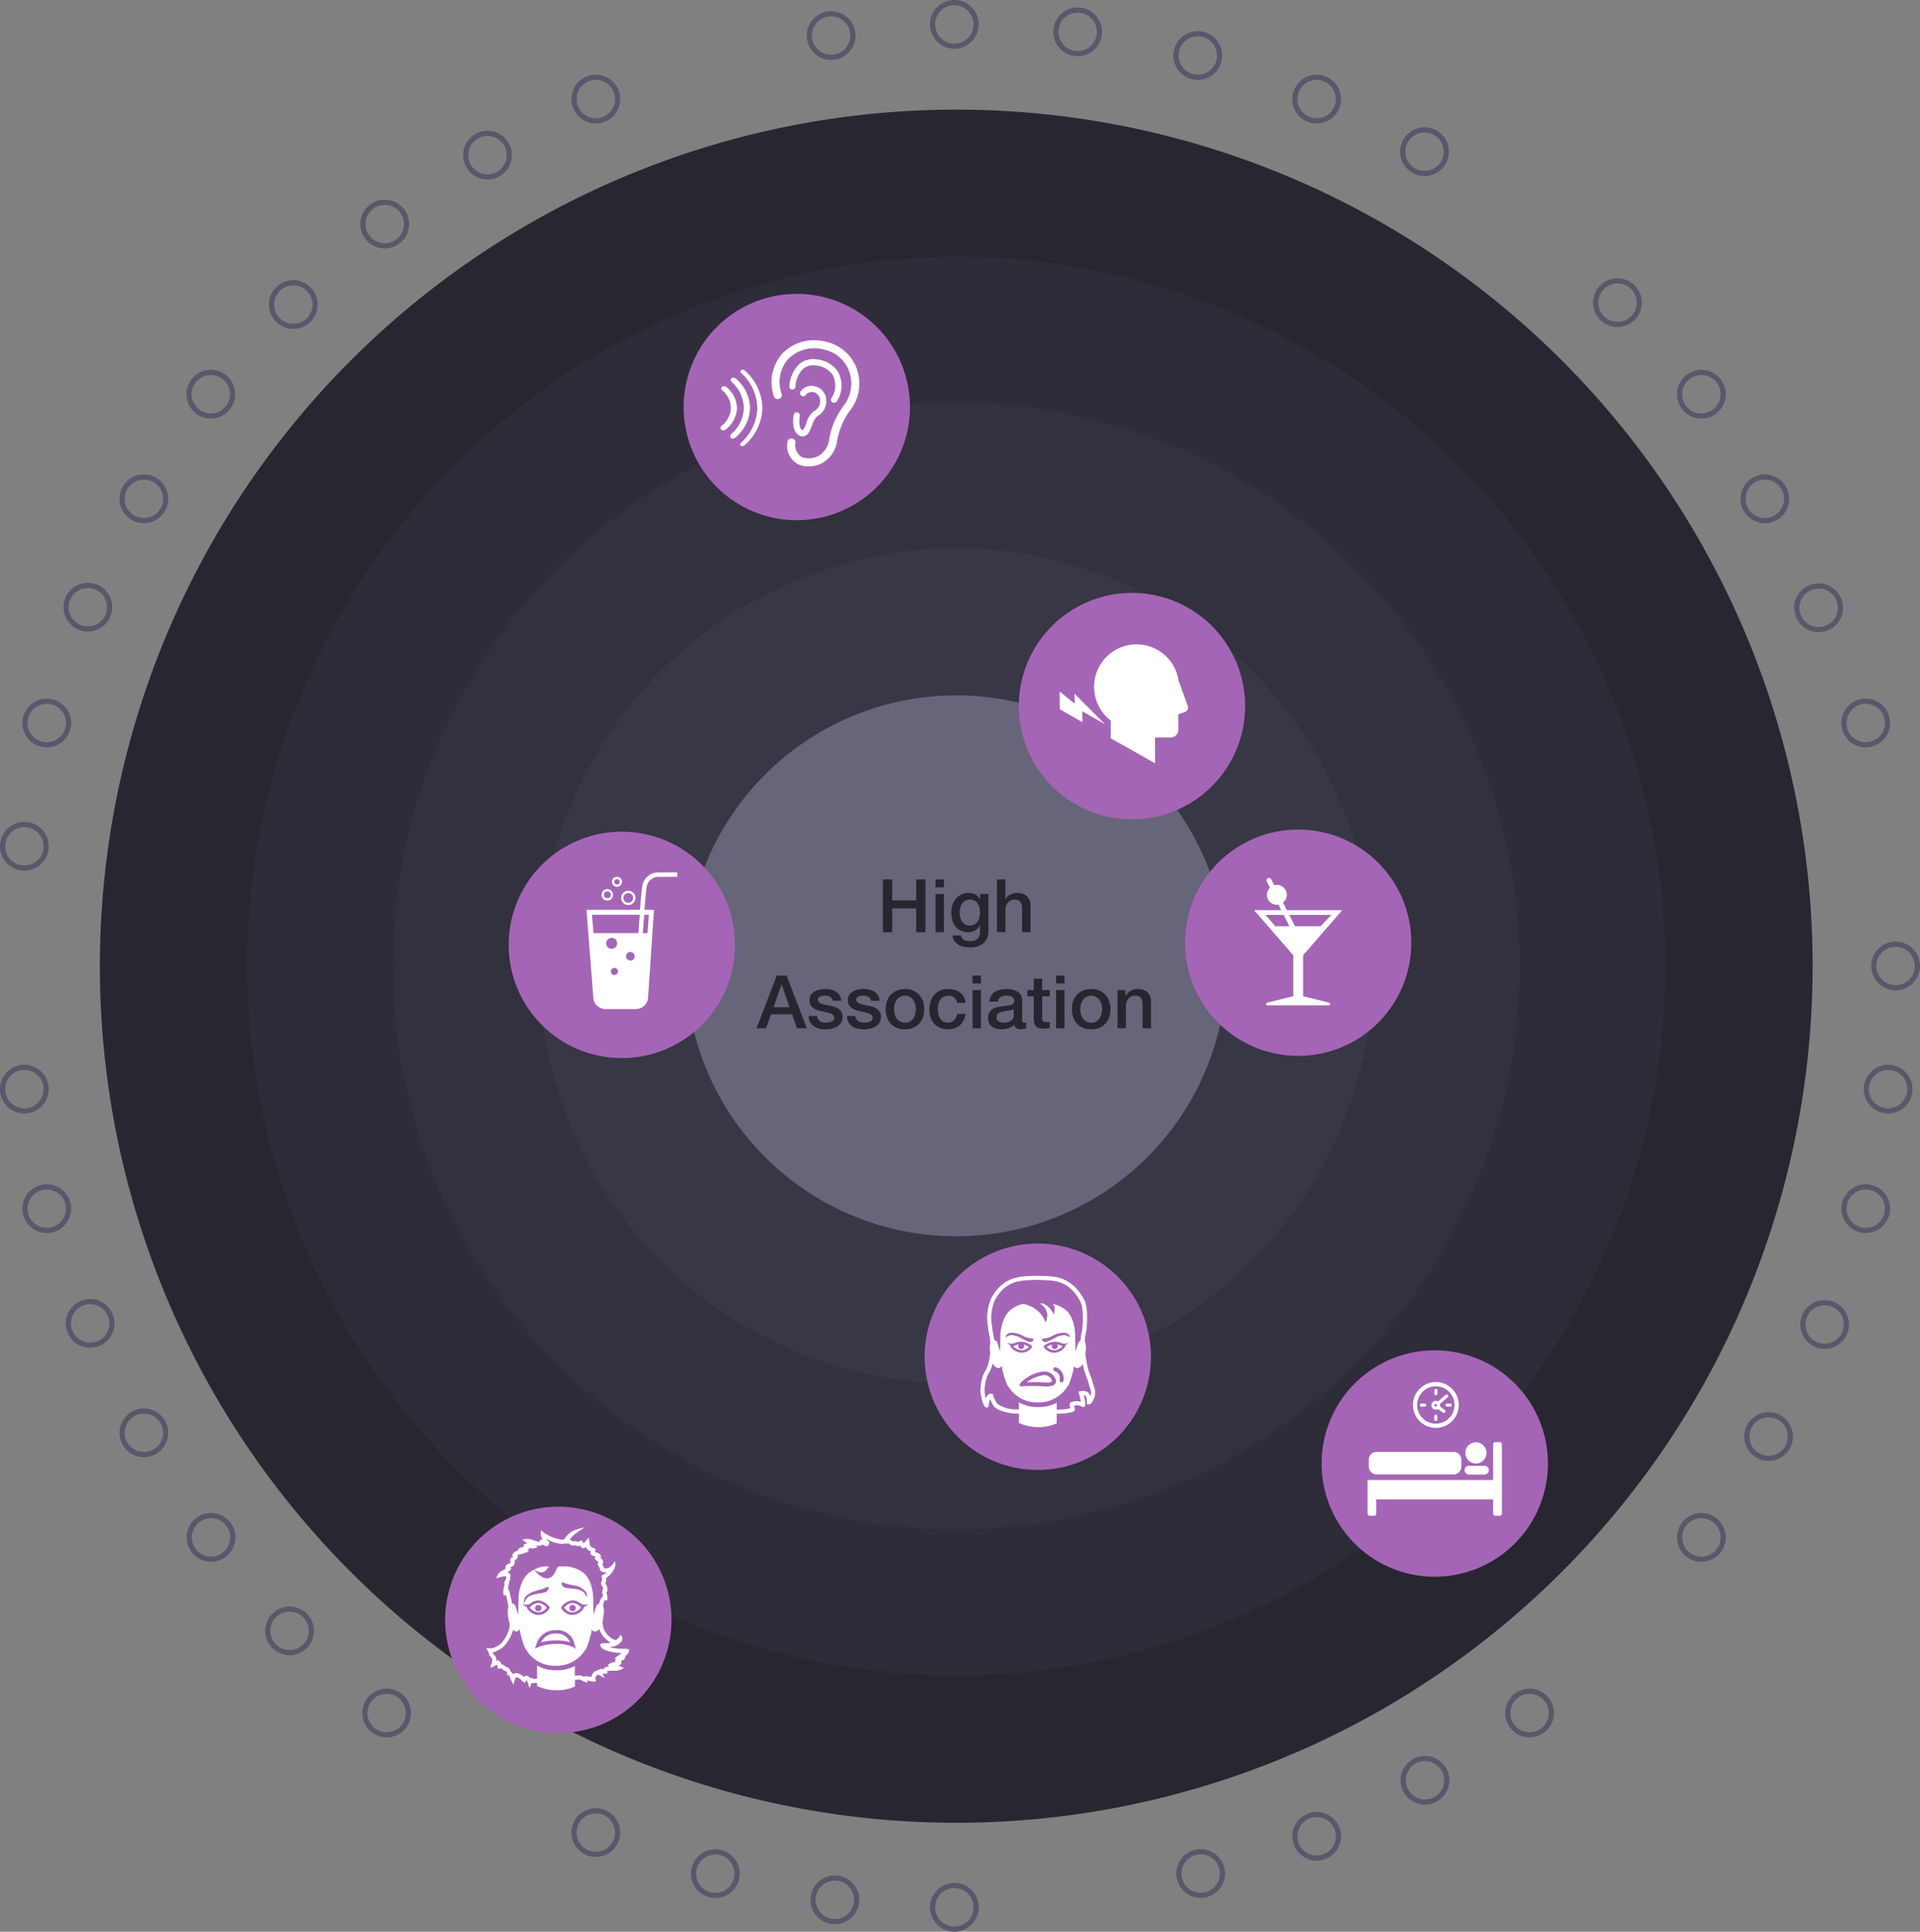 <svg xmlns="http://www.w3.org/2000/svg" width="302" height="303.758"><rect width="100%" height="100%" fill="#808080" stroke="none"/><defs><style>.cls-6{fill:#292530}.cls-7{fill:#a565b6}.cls-8{fill:#fff}.cls-9{fill:#59586b}</style></defs><g id="Individual-trigger-map-n1-headache-large" transform="translate(607.356 -36.562)"><path id="Fill_146" d="M-323.394 187.163a134.7 134.7 0 01-134.616 134.78 134.7 134.7 0 01-134.779-134.616A134.7 134.7 0 01-458.174 52.548h.082a134.662 134.662 0 01134.7 134.615" data-name="Fill 146" transform="translate(1.145 1.256)" fill="#282631"/><path id="Fill_148" d="M-348.24 185.47a111.538 111.538 0 01-111.468 111.61 111.537 111.537 0 01-111.61-111.467A111.538 111.538 0 01-459.85 74h.074A111.5 111.5 0 01-348.24 185.47" data-name="Fill 148" transform="translate(2.832 2.942)" fill="#2d2c38"/><path id="Fill_150" d="M-372.831 183.8a88.616 88.616 0 01-88.556 88.677 88.616 88.616 0 01-88.677-88.556 88.616 88.616 0 0188.556-88.677h.067a88.581 88.581 0 0188.61 88.55v.006" data-name="Fill 150" transform="translate(4.502 4.611)" fill="#32313e"/><path id="Fill_152" d="M-397.426 182.141a65.693 65.693 0 01-65.655 65.73 65.692 65.692 0 01-65.73-65.655 65.693 65.693 0 0165.655-65.73h.04a65.666 65.666 0 0165.685 65.646v.009" data-name="Fill 152" transform="translate(6.171 6.28)" fill="#373745"/><path id="Fill_154" d="M-422.273 180.453a42.533 42.533 0 01-42.511 42.554 42.532 42.532 0 01-42.554-42.507 42.533 42.533 0 0142.511-42.554h.022a42.518 42.518 0 0142.532 42.5v.011" data-name="Fill 154" transform="translate(7.859 7.966)" fill="#676579"/><path id="Fill_156" d="M-478.594 164.78h1.454v3.3h3.775v-3.3h1.458v8.3h-1.456v-3.743h-3.775v3.743h-1.456z" class="cls-6" data-name="Fill 156" transform="translate(10.117 10.074)"/><path id="Fill_158" d="M-469.6 173.081h-1.324v-6.01h1.324v6.01zm0-7.044h-1.324v-1.255h1.324v1.254z" class="cls-6" data-name="Fill 158" transform="translate(10.72 10.074)"/><path id="Fill_160" d="M-465.733 175.307a4.616 4.616 0 01-.911-.092 2.675 2.675 0 01-.837-.315 2.007 2.007 0 01-.634-.581 1.764 1.764 0 01-.3-.88h1.324a1.044 1.044 0 00.2.453.978.978 0 00.331.273 1.221 1.221 0 00.424.127 3.692 3.692 0 00.489.029 1.546 1.546 0 001.172-.395 1.611 1.611 0 00.372-1.138v-.922h-.023a2.021 2.021 0 01-.76.779 2.052 2.052 0 01-1.041.279 2.738 2.738 0 01-1.225-.25 2.32 2.32 0 01-.838-.686 2.844 2.844 0 01-.482-1.005 4.7 4.7 0 01-.151-1.22 3.579 3.579 0 01.186-1.152 2.948 2.948 0 01.539-.959 2.582 2.582 0 01.85-.657 2.632 2.632 0 011.144-.244 2.33 2.33 0 011.046.238 1.626 1.626 0 01.731.755h.023v-.831h1.327v5.695a2.571 2.571 0 01-.761 2.029 3.235 3.235 0 01-2.195.67zm.013-7.509a1.408 1.408 0 00-.749.187 1.5 1.5 0 00-.489.481 2.114 2.114 0 00-.266.676 3.5 3.5 0 00-.081.749 2.844 2.844 0 00.092.726 1.992 1.992 0 00.286.634 1.485 1.485 0 00.488.453 1.4 1.4 0 00.715.175 1.466 1.466 0 00.755-.18 1.518 1.518 0 00.5-.477 2.1 2.1 0 00.279-.675 3.46 3.46 0 00.085-.76 3.1 3.1 0 00-.092-.744 2.05 2.05 0 00-.284-.64 1.417 1.417 0 00-.5-.441 1.58 1.58 0 00-.739-.162z" class="cls-6" data-name="Fill 160" transform="translate(10.9 10.229)"/><path id="Fill_161" d="M-461.965 164.78h1.325v3.081h.024a1.93 1.93 0 01.726-.681 2.154 2.154 0 011.079-.273 2.248 2.248 0 011.556.511 1.959 1.959 0 01.571 1.534v4.126h-1.329V169.3a1.642 1.642 0 00-.3-1.028 1.1 1.1 0 00-.871-.324 1.435 1.435 0 00-.6.122 1.288 1.288 0 00-.454.338 1.6 1.6 0 00-.291.506 1.793 1.793 0 00-.108.616v3.545h-1.32z" class="cls-6" data-name="Fill 161" transform="translate(11.424 10.074)"/><path id="Fill_162" d="M-495.533 187.094h-1.5l3.184-8.3h1.547l3.195 8.3h-1.556l-.779-2.2h-3.312l-.779 2.2zm2.43-6.875l-1.255 3.568h2.533l-1.244-3.568z" class="cls-6" data-name="Fill 162" transform="translate(8.668 11.175)"/><path id="Fill_163" d="M-488.1 185a.994.994 0 00.441.813 1.721 1.721 0 00.918.233 3.512 3.512 0 00.425-.029 1.783 1.783 0 00.448-.108.855.855 0 00.343-.238.575.575 0 00.122-.413.588.588 0 00-.186-.418 1.3 1.3 0 00-.448-.261 4.461 4.461 0 00-.622-.168c-.232-.046-.469-.1-.709-.151a6.251 6.251 0 01-.715-.2 2.315 2.315 0 01-.616-.317 1.44 1.44 0 01-.436-.507 1.6 1.6 0 01-.163-.755 1.363 1.363 0 01.238-.825 1.821 1.821 0 01.6-.535 2.649 2.649 0 01.814-.284 4.8 4.8 0 01.853-.082 3.927 3.927 0 01.89.1 2.43 2.43 0 01.767.324 1.89 1.89 0 01.569.571 2.012 2.012 0 01.285.854h-1.383a.833.833 0 00-.431-.64 1.827 1.827 0 00-.789-.162 2.815 2.815 0 00-.331.023 1.523 1.523 0 00-.359.088.75.75 0 00-.285.186.444.444 0 00-.116.324.506.506 0 00.168.4 1.31 1.31 0 00.442.249 4.1 4.1 0 00.621.168c.232.046.474.1.721.151a6.7 6.7 0 01.709.2 2.278 2.278 0 01.621.315 1.444 1.444 0 01.61 1.244 1.619 1.619 0 01-.245.907 1.937 1.937 0 01-.633.6 2.881 2.881 0 01-.863.338 4.4 4.4 0 01-.942.108 4.057 4.057 0 01-1.051-.128 2.425 2.425 0 01-.837-.389 1.871 1.871 0 01-.561-.66 2.062 2.062 0 01-.216-.923z" class="cls-6" data-name="Fill 163" transform="translate(9.266 11.33)"/><path id="Fill_164" d="M-482.506 185a.994.994 0 00.441.813 1.721 1.721 0 00.918.233 3.513 3.513 0 00.425-.029 1.784 1.784 0 00.448-.108.855.855 0 00.343-.238.575.575 0 00.122-.413.588.588 0 00-.186-.418 1.3 1.3 0 00-.448-.261 4.461 4.461 0 00-.622-.168c-.232-.046-.469-.1-.709-.151a6.261 6.261 0 01-.715-.2 2.316 2.316 0 01-.616-.317 1.44 1.44 0 01-.436-.507 1.6 1.6 0 01-.163-.755 1.363 1.363 0 01.238-.825 1.821 1.821 0 01.6-.535 2.65 2.65 0 01.814-.284 4.8 4.8 0 01.853-.082 3.927 3.927 0 01.89.1 2.43 2.43 0 01.767.324 1.89 1.89 0 01.569.571 2.011 2.011 0 01.285.854h-1.383a.833.833 0 00-.431-.64 1.827 1.827 0 00-.789-.162 2.813 2.813 0 00-.331.023 1.523 1.523 0 00-.359.088.75.75 0 00-.285.186.444.444 0 00-.117.324.506.506 0 00.168.4 1.31 1.31 0 00.442.249 4.1 4.1 0 00.621.168c.232.046.474.1.72.151a6.709 6.709 0 01.709.2 2.279 2.279 0 01.621.315 1.444 1.444 0 01.61 1.244 1.619 1.619 0 01-.245.907 1.937 1.937 0 01-.633.6 2.881 2.881 0 01-.863.338 4.4 4.4 0 01-.942.108 4.056 4.056 0 01-1.051-.128 2.425 2.425 0 01-.837-.389 1.871 1.871 0 01-.561-.66 2.061 2.061 0 01-.216-.923z" class="cls-6" data-name="Fill 164" transform="translate(9.705 11.33)"/><path id="Fill_165" d="M-475.163 187.1a3.274 3.274 0 01-1.285-.238 2.736 2.736 0 01-.953-.657 2.774 2.774 0 01-.591-1 3.841 3.841 0 01-.2-1.278 3.783 3.783 0 01.2-1.267 2.762 2.762 0 01.592-1 2.751 2.751 0 01.953-.657 3.3 3.3 0 011.284-.238 3.3 3.3 0 011.28.238 2.774 2.774 0 01.957.657 2.836 2.836 0 01.593 1 3.868 3.868 0 01.2 1.267 3.878 3.878 0 01-.2 1.279 2.842 2.842 0 01-.593 1 2.742 2.742 0 01-.957.656 3.3 3.3 0 01-1.28.238zm0-5.285a1.532 1.532 0 00-.767.187 1.637 1.637 0 00-.539.481 2.1 2.1 0 00-.31.682 3.123 3.123 0 00-.1.767 3.107 3.107 0 00.1.772 2.138 2.138 0 00.31.681 1.615 1.615 0 00.539.489 1.52 1.52 0 00.767.186 1.522 1.522 0 00.767-.186 1.615 1.615 0 00.539-.489 2.159 2.159 0 00.309-.681 3.14 3.14 0 00.1-.777 3.123 3.123 0 00-.1-.767 2.118 2.118 0 00-.308-.682 1.659 1.659 0 00-.539-.481 1.541 1.541 0 00-.765-.187z" class="cls-6" data-name="Fill 165" transform="translate(10.148 11.33)"/><path id="Fill_166" d="M-467.469 182.934a1.247 1.247 0 00-.448-.842 1.466 1.466 0 00-.924-.284 2 2 0 00-.547.086 1.315 1.315 0 00-.534.324 1.825 1.825 0 00-.408.662 3.143 3.143 0 00-.162 1.116 3.2 3.2 0 00.087.744 2.034 2.034 0 00.279.663 1.482 1.482 0 00.494.47 1.4 1.4 0 00.727.171 1.334 1.334 0 00.959-.36 1.681 1.681 0 00.471-1.011h1.33a2.913 2.913 0 01-.89 1.8 2.707 2.707 0 01-1.87.619 3.059 3.059 0 01-1.249-.238 2.625 2.625 0 01-.914-.647 2.742 2.742 0 01-.564-.981 3.825 3.825 0 01-.186-1.233 4.162 4.162 0 01.186-1.271 2.9 2.9 0 01.559-1.028 2.6 2.6 0 01.924-.686 3.121 3.121 0 011.3-.251 3.682 3.682 0 01.993.134 2.677 2.677 0 01.837.406 2.184 2.184 0 01.6.67 2.348 2.348 0 01.279.964z" class="cls-6" data-name="Fill 166" transform="translate(10.65 11.33)"/><path id="Fill_167" d="M-464.2 187.089h-1.324v-6.01h1.324v6.01zm0-7.044h-1.324v-1.255h1.324v1.254z" class="cls-6" data-name="Fill 167" transform="translate(11.144 11.175)"/><path id="Fill_168" d="M-458.1 187.1a1.278 1.278 0 01-.674-.164.807.807 0 01-.348-.568 2.356 2.356 0 01-.971.557 3.8 3.8 0 01-1.11.176 2.71 2.71 0 01-.779-.108 2 2 0 01-.657-.324 1.544 1.544 0 01-.454-.546 1.674 1.674 0 01-.168-.779 1.793 1.793 0 01.2-.907 1.509 1.509 0 01.539-.545 2.369 2.369 0 01.742-.285c.263-.056.539-.1.833-.135q.34-.066.686-.1a3.067 3.067 0 00.575-.1.888.888 0 00.395-.216.6.6 0 00.146-.431.686.686 0 00-.128-.424.846.846 0 00-.3-.256 1.349 1.349 0 00-.4-.108 3.4 3.4 0 00-.417-.032 1.681 1.681 0 00-.918.233.911.911 0 00-.407.719h-1.324a1.987 1.987 0 01.278-.964 1.915 1.915 0 01.621-.616 2.55 2.55 0 01.854-.324 5.109 5.109 0 01.976-.095 4.16 4.16 0 01.871.093 2.526 2.526 0 01.773.3 1.7 1.7 0 01.551.539 1.5 1.5 0 01.21.808v3.102a.7.7 0 00.064.347.269.269 0 00.25.108h.139a.781.781 0 00.187-.023v.918c-.044.015-.108.032-.181.053s-.149.036-.226.053a2.159 2.159 0 01-.233.035c-.061-.001-.136.009-.195.009zm-1.128-3.173a1.62 1.62 0 01-.744.238c-.293.027-.59.068-.881.122a2.74 2.74 0 00-.408.1 1.225 1.225 0 00-.348.174.758.758 0 00-.237.291.979.979 0 00-.087.431.559.559 0 00.127.373.921.921 0 00.308.237 1.408 1.408 0 00.395.126 2.478 2.478 0 00.389.034 2.2 2.2 0 00.473-.058 1.568 1.568 0 00.482-.2 1.261 1.261 0 00.378-.355.9.9 0 00.151-.53z" class="cls-6" data-name="Fill 168" transform="translate(11.322 11.33)"/><path id="Fill_169" d="M-457.527 181.044h1v-1.8h1.324v1.8h1.2v.988h-1.2v3.207a3.109 3.109 0 00.018.361.6.6 0 00.082.256.374.374 0 00.191.156.909.909 0 00.348.052c.093 0 .187 0 .279-.005a1.283 1.283 0 00.278-.041v1.024l-.431.046a3.857 3.857 0 01-.431.024 2.861 2.861 0 01-.839-.1 1.1 1.1 0 01-.5-.291.98.98 0 01-.241-.477 3.6 3.6 0 01-.074-.663v-3.544h-1z" class="cls-6" data-name="Fill 169" transform="translate(11.772 11.211)"/><path id="Fill_170" d="M-452.021 187.089h-1.324v-6.01h1.324v6.01zm0-7.044h-1.324v-1.255h1.324v1.254z" class="cls-6" data-name="Fill 170" transform="translate(12.101 11.175)"/><path id="Fill_171" d="M-448.006 187.1a3.273 3.273 0 01-1.285-.238 2.737 2.737 0 01-.953-.657 2.775 2.775 0 01-.591-1 3.842 3.842 0 01-.2-1.278 3.783 3.783 0 01.2-1.267 2.762 2.762 0 01.592-1 2.75 2.75 0 01.953-.657 3.3 3.3 0 011.284-.238 3.3 3.3 0 011.28.238 2.773 2.773 0 01.957.657 2.835 2.835 0 01.593 1 3.869 3.869 0 01.2 1.267 3.878 3.878 0 01-.2 1.279 2.842 2.842 0 01-.593 1 2.751 2.751 0 01-.957.656 3.3 3.3 0 01-1.28.238zm0-5.285a1.532 1.532 0 00-.767.187 1.637 1.637 0 00-.539.481 2.1 2.1 0 00-.31.682 3.122 3.122 0 00-.1.767 3.106 3.106 0 00.1.772 2.138 2.138 0 00.31.681 1.614 1.614 0 00.539.489 1.52 1.52 0 00.767.186 1.523 1.523 0 00.767-.186 1.614 1.614 0 00.539-.489 2.159 2.159 0 00.308-.681 3.14 3.14 0 00.1-.777 3.121 3.121 0 00-.1-.767 2.117 2.117 0 00-.309-.682 1.659 1.659 0 00-.539-.481 1.541 1.541 0 00-.765-.187z" class="cls-6" data-name="Fill 171" transform="translate(12.282 11.33)"/><path id="Fill_172" d="M-444.39 180.924h1.255v.884l.023.023a2.223 2.223 0 01.791-.785 2.112 2.112 0 011.079-.285 2.249 2.249 0 011.559.511 1.959 1.959 0 01.571 1.538v4.122h-1.326v-3.777a1.641 1.641 0 00-.3-1.028 1.1 1.1 0 00-.871-.324 1.434 1.434 0 00-.6.122 1.287 1.287 0 00-.454.338 1.6 1.6 0 00-.291.506 1.793 1.793 0 00-.108.616v3.547h-1.32z" class="cls-6" data-name="Fill 172" transform="translate(12.804 11.33)"/><g id="Group_2020" data-name="Group 2020" transform="translate(-399.476 248.91)"><path id="Fill_173" d="M-379.027 251.237a17.8 17.8 0 01-17.8 17.8 17.8 17.8 0 01-17.8-17.8 17.8 17.8 0 0117.8-17.8 17.793 17.793 0 0117.8 17.787v.01" class="cls-7" data-name="Fill 173" transform="translate(414.62 -233.441)"/><g id="Group_2019" data-name="Group 2019" transform="translate(7.229 4.982)"><path id="Fill_174" d="M-397.975 240.043h.073a.23.23 0 00.2-.252v-.675a2.679 2.679 0 00-.475 0v.675a.23.23 0 00.2.252" class="cls-8" data-name="Fill 174" transform="translate(408.683 -237.978)"/><path id="Fill_175" d="M-396.654 242.794a.141.141 0 01-.082-.027l-.831-.6a.7.7 0 01-.354.1.694.694 0 01-.695-.695.694.694 0 01.695-.694.719.719 0 01.342.093l1.234-1.062a.176.176 0 01.112-.04.29.29 0 01.2.1.312.312 0 01.072.2.167.167 0 01-.059.123l-1.244 1.065a.7.7 0 01.03.211.617.617 0 01-.03.2l.822.586c.078.058.073.176-.011.3a.286.286 0 01-.201.14zm-1.266-1.422a.2.2 0 00-.2.2.2.2 0 00.191.2h.013a.2.2 0 00.2-.2.2.2 0 00-.2-.2z" class="cls-8" data-name="Fill 175" transform="translate(408.649 -237.918)"/><path id="Fill_176" d="M-397.916 242.83H-398a.233.233 0 00-.194.255v.674a2.17 2.17 0 00.473 0v-.674a.232.232 0 00-.2-.255" class="cls-8" data-name="Fill 176" transform="translate(408.682 -237.685)"/><path id="Fill_177" d="M-396.539 241.411v.078a.226.226 0 00.25.194h.678a3.871 3.871 0 000-.475h-.678a.23.23 0 00-.25.2" class="cls-8" data-name="Fill 177" transform="translate(408.812 -237.813)"/><path id="Fill_178" d="M-399.316 241.49v-.079a.235.235 0 00-.256-.2h-.673a2.932 2.932 0 000 .477h.673c.14 0 .256-.083.256-.2" class="cls-8" data-name="Fill 178" transform="translate(408.52 -237.813)"/><path id="Fill_179" d="M-397.7 245.27a3.6 3.6 0 01-3.6-3.606 3.605 3.605 0 013.606-3.6 3.606 3.606 0 013.6 3.606 3.61 3.61 0 01-3.606 3.6zm0-6.543a2.939 2.939 0 00-2.942 2.934 2.939 2.939 0 002.934 2.942 2.938 2.938 0 002.942-2.934 2.942 2.942 0 00-2.934-2.941z" class="cls-8" data-name="Fill 179" transform="translate(408.438 -238.06)"/><path id="Fill_180" d="M-392 250.176a1.667 1.667 0 001.665-1.67A1.668 1.668 0 00-392 246.84a1.668 1.668 0 00-1.665 1.666 1.665 1.665 0 001.661 1.67h.004" class="cls-8" data-name="Fill 180" transform="translate(409.038 -237.37)"/><path id="Fill_181" d="M-406.528 251.789h12.128a1.207 1.207 0 001.211-1.2v-1.138a1.211 1.211 0 00-1.211-1.207h-12.123a1.213 1.213 0 00-1.208 1.207v1.133a1.209 1.209 0 001.208 1.208" class="cls-8" data-name="Fill 181" transform="translate(407.932 -237.26)"/><path id="Fill_182" d="M-393.051 251.653h2.375a.692.692 0 00.717-.664.692.692 0 00-.664-.718h-2.428a.693.693 0 00-.717.664.693.693 0 00.664.718h.053" class="cls-8" data-name="Fill 182" transform="translate(409.03 -237.101)"/><path id="Fill_183" d="M-387.107 246.82h-.722a.334.334 0 00-.335.321v5.638h-19.754v5.37h.014a.322.322 0 00.3.249h.724a.326.326 0 00.315-.249h.019v-2.318h18.378v2.318h.015a.322.322 0 00.311.249h.723a.327.327 0 00.314-.249h.015v-11.008a.32.32 0 00-.319-.321" class="cls-8" data-name="Fill 183" transform="translate(407.918 -237.372)"/></g></g><g id="Group_2018" data-name="Group 2018" transform="translate(-461.913 232.117)"><path id="Fill_184" d="M-436.915 235.667a17.8 17.8 0 01-17.8 17.8 17.8 17.8 0 01-17.8-17.8 17.8 17.8 0 0117.8-17.8 17.8 17.8 0 0117.8 17.8" class="cls-7" data-name="Fill 184" transform="translate(472.508 -217.871)"/><path id="Fill_185" d="M-455.194 246.369a7.8 7.8 0 01-3.13-.662v-1.452c-.551-.019-.909-.029-.909-.029-.407-.052-2.459-.353-3.062-1.168a11.463 11.463 0 01-.564-1.09 3.9 3.9 0 00-.232.991l-.036.287-.312.042c-.6 0-.928-2.386-.928-2.41a7.19 7.19 0 01.292-2.271 4.526 4.526 0 01.488-1.118 3 3 0 00.375-.85 9.353 9.353 0 00.373-1.932 4.238 4.238 0 01.024-1.594 4.777 4.777 0 00-.054-.539 15.795 15.795 0 00-.179-1.01 4.768 4.768 0 01-.128-.957 7.652 7.652 0 01.486-4.475c1.85-3.4 4.417-3.476 6.48-3.542l.337-.017h.825l.488.019h.009c1.889.058 4.474.137 6.4 3.559.583 1.037.618 2.531.485 4.609a5.443 5.443 0 01-.1.647l-.016.079a5.741 5.741 0 00-.138.788c-.02.229-.034.454-.044.644l.028.031.027.03a3.542 3.542 0 01.057 1.612c-.01.112-.019.211-.024.291.05.424.127.9.234 1.449a8.792 8.792 0 00.588 1.992l.072.189v.006c.028.071.053.135.073.191.1.294.155.5.2.671l.017.063a3.688 3.688 0 00.143.481 2.678 2.678 0 01.2 1.312c-.064.644-.573 1.559-.963 1.559h-.278l-.049-.283a1.334 1.334 0 01-.016-.227v-.053c-.011-.582-.082-.848-.478-.887.378 1.458.25 1.611.166 1.712l-.093.128-.193.018a.38.38 0 01-.228-.079 1.194 1.194 0 00-.712-.188 2.561 2.561 0 00-.471.05l.011.039.031.1a.8.8 0 01.045.634l-.06.122-.159.06a6.54 6.54 0 01-1.924.293h-.119c-.142.01-.291.016-.445.024h-.1v1.506a6.7 6.7 0 01-2.81.605zm2.813-3.821v1.065c.21-.006.378-.015.514-.024h.147a5.835 5.835 0 001.509-.2.646.646 0 00-.028-.081.919.919 0 01-.046-.7l.065-.116.179-.079a3.088 3.088 0 01.853-.126 2.268 2.268 0 01.619.083c-.063-.338-.173-.8-.3-1.241l-.1-.351.359-.058a2.631 2.631 0 01.38-.033 1.059 1.059 0 011.142.871 1.485 1.485 0 00.1-.392 2.057 2.057 0 00-.173-1.026 7.965 7.965 0 01-.16-.534c-.054-.208-.1-.392-.2-.686l-.013-.033-.023-.059c-.026-.066-.056-.148-.095-.242l-.008-.018v-.01l-.006-.015v-.008a9.466 9.466 0 01-.61-2.1.075.075 0 000-.022v-.008a.607.607 0 01-.071.129 1.129 1.129 0 01-.826.561.193.193 0 01-.082-.013.956.956 0 01-.4-.305l-.014-.01-.006.072-.064.43c-.532 2.166-.783 2.5-.985 2.775l-.05.064a5.33 5.33 0 01-3.871 2.352l-.883.027a5.256 5.256 0 01-4.375-2.383l-.047-.061-.028-.039-.017-.023-.006-.011v-.008a2.047 2.047 0 01-.209-.361 13.242 13.242 0 01-.728-2.331l-.069-.5-.033.018a.838.838 0 01-.381.287.2.2 0 01-.084.013 1.162 1.162 0 01-.859-.6.361.361 0 01-.036-.078l-.012-.018v-.011l-.033-.078c-.031.125-.077.292-.13.479a3.3 3.3 0 01-.413.962l-.007.013-.021.038a3.984 3.984 0 00-.424.949 6.526 6.526 0 00-.275 2.09 5.227 5.227 0 00.2 1.028c.182-.5.437-.752.756-.752l.159.029.288.1-.066.2a9.531 9.531 0 00.6 1.221 5.043 5.043 0 002.6.908h.023l.462.015h.368v-1.131a5.636 5.636 0 002.847.757.662.662 0 00.093 0 .345.345 0 00.067 0h.074a.518.518 0 00.082 0 .632.632 0 00.091 0 5.713 5.713 0 002.688-.672zm-3.987-2.644c1 0 1.77.044 2.055.064h.008c.121.009.234.013.335.013.5 0 1.14-.083 1.383-.481a.787.787 0 00-.03-.8 1.85 1.85 0 00-1.76-1.082 5.907 5.907 0 00-3.363 1.494c-.407.369-.526.546-.465.7a.242.242 0 00.242.139h.032c.474-.028 1-.045 1.564-.045zm3.8-2.95a.121.121 0 00-.028 0 .329.329 0 00-.305.2.394.394 0 00.119.362l.025.015a.264.264 0 00.042.024 1.165 1.165 0 01.771 1.438.181.181 0 00.009.064c.042.138.146.287.305.287.1 0 .192-.06.288-.2l.015-.036v-.009a1.856 1.856 0 00-1.212-2.152.117.117 0 00-.028.005zm-.165-4.023a2.762 2.762 0 00-1.643.658.233.233 0 00.011.262 2 2 0 001.628.813h.061a2.134 2.134 0 001.687-1.038.224.224 0 00-.078-.139 1.1 1.1 0 00.361-.228l.17-.171-.23.084a1.339 1.339 0 01-.452.071 2.034 2.034 0 01-.243-.014 2.809 2.809 0 00-1.21-.292zm-7.439.152l.168.17a1.028 1.028 0 00.4.236.228.228 0 00-.069.131.589.589 0 00.183.305 2.36 2.36 0 001.5.736h.059a1.974 1.974 0 001.628-.813.192.192 0 00.009-.251 2.75 2.75 0 00-1.645-.662H-458a2.888 2.888 0 00-1.181.279 2.019 2.019 0 01-.322.024 1.34 1.34 0 01-.442-.069zm4.3-9.871l-.323.024c-1.993.061-4.252.129-5.93 3.2a7.107 7.107 0 00-.407 4.13 4.113 4.113 0 00.112.843l.005.027.009.041v.009c.049.251.11.565.171.993a.84.84 0 01.019.127v.084a.709.709 0 01.194.041.628.628 0 01.349.464l.363 1.227.033-.061.044-2.667c0-.027.154-2.712 1.715-3.844a4.856 4.856 0 011.788-.855 4.42 4.42 0 013.451 2.571l.005.011c.083.166.134.266.178.266.065 0 .111-.222.219-.807a1.368 1.368 0 00.014-.435 2.3 2.3 0 00-1.179-1.686l.32-.026h.034a2.927 2.927 0 011.774 1.617c.037.084.059.132.078.132s.045-.11.087-.349l.021-.11.018-.1a.764.764 0 00.01-.171v-.121a1.1 1.1 0 00-.305-.8 5.059 5.059 0 011.933.866c1.5 1.052 1.59 3.81 1.59 3.838l.018.88.03 1.288a.086.086 0 010 .024v-.006l.006.5.014.054.428-1.294a.642.642 0 01.263-.345.668.668 0 01.1-.047c.011-.192.024-.363.038-.519a8.323 8.323 0 01.147-.862 5.263 5.263 0 00.11-.634c.127-1.954.1-3.349-.407-4.255-1.743-3.116-3.931-3.179-5.862-3.234l-.475-.027-.395.005zm4.511 8.31a3.888 3.888 0 00-1.6.443 3.478 3.478 0 01-1.358.456 1.95 1.95 0 00-.334.055l-.042.01v.049a.47.47 0 00.5.439h.019a1.312 1.312 0 00.551-.14c.214-.1.453-.216.755-.378a3.471 3.471 0 011.562-.549 1.617 1.617 0 01.66.141l.408.193-.044-.124c-.001-.008-.184-.595-1.073-.595zm-8.041.383a3.549 3.549 0 011.57.553c.22.115.479.25.75.372a1.3 1.3 0 00.551.14.465.465 0 00.514-.411v-.076l-.042-.01a1.962 1.962 0 00-.335-.055 3.477 3.477 0 01-1.359-.456 3.834 3.834 0 00-1.6-.441 1.049 1.049 0 00-1.078.594l-.04.124.414-.193a1.62 1.62 0 01.653-.145z" class="cls-8" data-name="Fill 185" transform="translate(473.147 -217.502)"/><path id="Fill_186" d="M-452.978 232.813a.484.484 0 01-.464.491.482.482 0 01-.5-.457.442.442 0 01.074-.25 2.516 2.516 0 00-.824.371 1.625 1.625 0 001.2.52h.053a1.975 1.975 0 001.212-.6 2.681 2.681 0 00-.839-.312.528.528 0 01.087.242" class="cls-8" data-name="Fill 186" transform="translate(473.908 -216.716)"/><path id="Fill_187" d="M-454.819 238.2a3.364 3.364 0 00.376.013c.573 0 .725-.116.765-.189s.022-.163-.054-.294a1.265 1.265 0 00-1.186-.675 5.674 5.674 0 00-2.721 1.126c.3-.013.755-.03 1.285-.03.546 0 1.062.017 1.537.051" class="cls-8" data-name="Fill 187" transform="translate(473.676 -216.363)"/><path id="Fill_188" d="M-458.306 233.487a1.6 1.6 0 001.2-.52 2.629 2.629 0 00-.827-.373.439.439 0 01.072.252.478.478 0 01-.5.457.486.486 0 01-.468-.491.467.467 0 01.087-.242 2.681 2.681 0 00-.839.312 1.988 1.988 0 001.22.6z" class="cls-8" data-name="Fill 188" transform="translate(473.524 -216.716)"/></g><g id="Group_2022" data-name="Group 2022" transform="translate(-537.331 273.496)"><g id="Group_2021" data-name="Group 2021"><path id="Fill_193" d="M-506.839 274.032a17.8 17.8 0 01-17.8 17.8 17.8 17.8 0 01-17.8-17.8 17.8 17.8 0 0117.8-17.8 17.8 17.8 0 0117.8 17.8" class="cls-7" data-name="Fill 193" transform="translate(542.432 -256.236)"/><path id="Fill_194" d="M-525.312 284.869a7.706 7.706 0 01-3.138-.663v-.514l-.909.071-.262.8-.305-.937a1.216 1.216 0 00-.167-.362l-.006.008a.745.745 0 00-.111.148l-.2.305-.277-.235c-.03-.025-.069-.063-.118-.109-.383-.371-.67-.559-.856-.559-.114 0-.211.132-.287.39l-.223.752-.37-.688a2.764 2.764 0 01-.157-.374 1.339 1.339 0 00-.173-.376h-.255l-.02-.239c-.058-.284-.122-.407-.232-.436a1.09 1.09 0 01-.549-.322.267.267 0 00-.227-.079 1.431 1.431 0 00-.174.009l-.285.019-.054-.279a2.171 2.171 0 01-.037-.218.789.789 0 00-.014-.1v-.026a3.269 3.269 0 00-.441.2l-.642.32.2-.787c.16-.623.16-.623-.2-1.027l-.145-.189a1.547 1.547 0 01-.086-.293 1.331 1.331 0 00-.145-.348l-.251-.482.752.016.272-.022a4.131 4.131 0 001.271-.712 5.59 5.59 0 001.118-1.824 2.828 2.828 0 00.238-1.329c-.119-.427-.192-.881-.193-.885a4.569 4.569 0 01-.007-1.823c-.065-.375-.13-.732-.193-1.032a15.704 15.704 0 00-.169-.747.113.113 0 00-.009-.027v-.006l-.354.148-.058-.42a2.721 2.721 0 01.127-1.044l.008-.027c.027-.087.049-.169.07-.26l-.026-.042c-.1-.17-.035-.32.088-.548.032-.057.1-.175.162-.321.01-.147.018-.269.033-.392a.553.553 0 00-.126-.011 3.247 3.247 0 00-.774.123l-.7.192.324-.645c.116-.238.413-.424.889-.7.094-.056.215-.128.317-.2a.5.5 0 01-.042-.294c.047-.269.284-.369.492-.458l.06-.029c.059-.029.12-.059.185-.1a.32.32 0 00.075-.051h-.012l-.015-.086v-.011a.964.964 0 01.009-.522l.056-.154.167-.042a.565.565 0 00.211-.134l-.193-.1.111-.305a1.121 1.121 0 01.8-.509l-.015-.057.036-.086c.108-.331.517-.4.861-.415a.376.376 0 01.012-.305.493.493 0 01.483-.241h.155a4.015 4.015 0 01-.259-.184l-.619-.449a.117.117 0 01.033-.008 6.848 6.848 0 01.77-.1h.077a3.489 3.489 0 011.008.225l.047.015a3.079 3.079 0 00.772.19.182.182 0 00.08-.012l.06-.334.328.064-.058-.227-.095-.3a1.162 1.162 0 01-.1-.618c.008-.074.093-.407.094-.407s.2.237.283.305a1.961 1.961 0 00.508.343l.04.022a6.629 6.629 0 002.655.877c.1-.1.194-.21.293-.328l.046-.053.006-.008a3.335 3.335 0 011.551-1.185l.291-.087a2.836 2.836 0 01.683-.187l.484-.14a.312.312 0 01-.042.033 6.4 6.4 0 01-.534.367 3.216 3.216 0 00-.408.28 1.457 1.457 0 01-.19.133 4.687 4.687 0 00-1.153 1.1.834.834 0 00.5.305 1.946 1.946 0 01.262-.025 1.158 1.158 0 01.368.064l.036.011.046.022a.115.115 0 00.056.018c.041 0 .1-.031.283-.137h.007l.25-.14.169.238c.041.057.077.114.111.17.024.036.044.071.066.1a.026.026 0 00.008.014 3.762 3.762 0 00.319-.372l.445-.559.148.8c.12.64.12.64.61.848l.345.152-.029.239a1.143 1.143 0 01-.055.241.949.949 0 00.09.03l.087.028c.383.129.7.262.745.576a.446.446 0 01-.07.317.843.843 0 01.432.6.5.5 0 01-.137.362.417.417 0 00.039.067 2.211 2.211 0 01.2.509.885.885 0 00.371.085 1.269 1.269 0 00.909-.527l.141-.129.341-.509.068.691a3.388 3.388 0 01-1.48 1.972 2.279 2.279 0 01.014.383.851.851 0 01-.137.464.315.315 0 01.023.043l.025.053.037.061a1.232 1.232 0 01.235 1.056.523.523 0 01-.137.174 1.8 1.8 0 00.055.26l.011.044v.017a1.835 1.835 0 01.083.662l-.043.339-.344-.074a1.758 1.758 0 00-.287.855 3.354 3.354 0 01.051 1.657 3.831 3.831 0 00-.037.362c0 .011-.039.276-.115.61a9.592 9.592 0 00.178.986 3.059 3.059 0 00.736 1.118l.2.165.009.006a1.771 1.771 0 00.907.517c.178 0 .232-.058.434-.275l.014-.014.467-.555.2.579-.071.324.025.022-.033.047-.054.027-.047.081a2.117 2.117 0 01-1.666.843l-.1.013c-.045.006-.09.013-.135.016a7.4 7.4 0 00.957.2 8.883 8.883 0 001.322.08h.06a3.4 3.4 0 01.491.026l.311.05-.038.313a1.092 1.092 0 01-.6.734l.03.043v.094c0 .346-.37.537-.692.664a.376.376 0 01.074.32c-.04.2-.2.317-.525.393a2.444 2.444 0 01.3.1l.645.292-.645.3a2.314 2.314 0 01-.9.116h-.407c-.533 0-.676.058-.712.094l.043.333-.407.047a1.915 1.915 0 01-.376-.047l.342.75-.862-.479a.361.361 0 00-.175-.054.308.308 0 00-.233.128.718.718 0 00-.156.571l.057.361-.366.012a2.52 2.52 0 01-.552-.09l-.14-.031a3.008 3.008 0 00-.338-.066l.1.37-.577-.2a2.431 2.431 0 01-.395-.192 2.327 2.327 0 00-.214-.111q-.068 0-.136.016h-.05l-.073-.014-.56.044v1.042a6.858 6.858 0 01-2.813.594zm-4.107-1.953a.478.478 0 01.356.171l.61-.045v-2.081a5.731 5.731 0 002.847.76h.408a5.708 5.708 0 002.69-.674v1.534l.6-.051.065.017.237-.032.073.036a2.478 2.478 0 01.359.179l.022.009.011.006.014.006a.654.654 0 01.375-.09 3.473 3.473 0 01.766.118l.039.009h.032a1.41 1.41 0 01.305-.662.963.963 0 01.667-.353v-.045l.509-.242.1.018c.079.013.143.027.2.042.034.008.069.016.1.027h.005a.491.491 0 01.092-.137 1.155 1.155 0 01.845-.305l-.252-.237.437-.306a3.027 3.027 0 01.779-.192h.024a.392.392 0 01-.056-.238.423.423 0 01.2-.305l-.366.033.9-.675a2.425 2.425 0 01.3-.19h.007a.1.1 0 00.023-.009l.01-.005a8.967 8.967 0 01-1.166-.092c-1.277-.191-1.913-.466-2.2-.95l-.1-.165.1-.168a.372.372 0 01.359-.161h.11a7.137 7.137 0 001.017-.063.747.747 0 01.086-.009h.006a4.4 4.4 0 01-.609-.456l-.192-.155a3.482 3.482 0 01-.961-1.481l-.008-.03v-.014c0-.012-.006-.026-.008-.04a1.049 1.049 0 01-.712.424h-.031a.24.24 0 01-.055-.006 1.03 1.03 0 01-.407-.325l-.066.488c-.533 2.16-.784 2.5-.986 2.771l-.05.068a5.312 5.312 0 01-3.873 2.352h-.012l-.146.007-.078.006a1.019 1.019 0 01-.171.012h-.489a5.262 5.262 0 01-4.352-2.372l-.043-.094c-.2-.27-.453-.6-.982-2.75l-.072-.509h-.008a.9.9 0 01-.407.328h-.025a.633.633 0 01-.064 0 .956.956 0 01-.55-.256 3 3 0 01-.2.6 6.411 6.411 0 01-1.254 2.01 4.64 4.64 0 01-1.485.857l-.022.058-.233.018a.36.36 0 00.008.037v.013a.449.449 0 00.036.12l.045.059c.423.476.523.642.458 1.074a1.109 1.109 0 01.236-.05h.142l.1.095c.048.046.1.092.163.143l.079.071.025.1a1.049 1.049 0 01.023.142v.081a.819.819 0 01.6.261.462.462 0 00.272.16.968.968 0 01.642.732.848.848 0 01.351.429.8.8 0 01.546-.211 1.908 1.908 0 011.153.6.672.672 0 01.429-.175.655.655 0 01.545.341.332.332 0 01.152-.017zm3.874-5.324a5.791 5.791 0 012.863.534l.372.25-.247-.7a2.726 2.726 0 00-3-2.249 3.021 3.021 0 00-3.014 2.267l-.232.63.338-.167h.008a7.622 7.622 0 012.912-.566zm2.688-6.875a2.574 2.574 0 00-1.759 1.024.222.222 0 000 .26 2.057 2.057 0 001.756 1.026 2.231 2.231 0 001.8-1.164.179.179 0 00-.045-.109 1.053 1.053 0 00.541-.305l.135-.163-.2.069a1.055 1.055 0 01-.312.047 1.7 1.7 0 01-.581-.116 2.217 2.217 0 00-1.344-.567zm-7.85.572l.134.163a1.039 1.039 0 00.539.305.242.242 0 00-.037.109 2.225 2.225 0 001.8 1.163 2.053 2.053 0 001.756-1.03.2.2 0 00.005-.257 2.565 2.565 0 00-1.761-1.017 2.177 2.177 0 00-1.343.572 1.7 1.7 0 01-.581.115.99.99 0 01-.312-.047zm-2.17-2.342l.08.4c.022.115.05.235.091.39l.014.059.009.038c.042.174.094.389.152.671.047.232.095.493.137.718a.692.692 0 01.229.046.631.631 0 01.352.462v.009l.361 1.22.03-.06.046-2.706c0-.027.154-2.71 1.713-3.847a6.264 6.264 0 01.742-.463c.185.305 1.126 1.388 2.046 1.388.543 0 .987-.367 1.322-1.092a7.693 7.693 0 01.415-.772l.263-.016h.071c.167-.008.313-.014.458-.014a5.028 5.028 0 013.133.976c1.471 1.036 1.589 3.811 1.589 3.836l.036 2.193v.029l.012.5.007.054.431-1.294a.7.7 0 01.263-.354.892.892 0 01.194-.065 2.248 2.248 0 01.442-1.03l.046-.049a.939.939 0 01.134-.082l-.019-.08V270l-.014-.052-.013-.053a1.413 1.413 0 01-.054-.771l.058-.183.081-.013a2.22 2.22 0 00-.194-.417l-.039-.07a.652.652 0 01-.031-.728.249.249 0 00.047-.152 2.746 2.746 0 00-.037-.5l-.037-.247.233-.1a1.826 1.826 0 00.548-.387c-.04 0-.08.007-.12.007a1.437 1.437 0 01-.753-.225l-.112-.068-.027-.128a2.439 2.439 0 00-.176-.485l-.2-.314.011-.111a.612.612 0 01.136-.312 1.361 1.361 0 00-.19-.133l-.034-.024H-519a.942.942 0 01-.269-.242l-.163-.265.23-.157-.1-.032-.023-.008-.05-.019c-.437-.145-.585-.194-.664-.383a.458.458 0 01.035-.389c-.454-.2-.611-.332-.727-.712a.654.654 0 01-.431.2c-.28 0-.422-.238-.526-.412a.99.99 0 01-.344.067.888.888 0 01-.305-.055.543.543 0 00-.194-.04.726.726 0 00-.12.012.866.866 0 01-.14.011.953.953 0 01-.719-.368 1.128 1.128 0 01-.327.058l-.48.011-.051.049-.141-.015a.459.459 0 01-.109-.009h-.032l-.092-.008h-.051a5.377 5.377 0 01-2.213-.78l.018.058a.6.6 0 00.283.3l.16.094v.184c-.008.384-.242.521-.44.521a.964.964 0 01-.475-.187l-.017-.018a.18.18 0 01-.032-.024h-.008l-.049-.025a.771.771 0 01-.56.189 1.859 1.859 0 01-.462-.061l.2.321-.617.157h-.136a2.749 2.749 0 01-.6-.064h-.017a.373.373 0 01-.022.239.383.383 0 01-.269.228l.369.074-1.1.383a3 3 0 01-.348.087 2.638 2.638 0 00-.385.094.525.525 0 01.027.238.971.971 0 01-.522.657.2.2 0 00.008.042v.026a.686.686 0 01-.363.839c-.108.06-.2.1-.3.148h-.026l.194.193-.177.236a1.815 1.815 0 01-.461.347.688.688 0 01.461.348l.05.091-.015.1c-.028.2-.046.382-.057.572l-.027.1c-.027.07-.06.14-.094.212l-.04.086-.006.171a3.91 3.91 0 01-.113.566v.019l-.023.084-.01.039c-.028.1-.059.215-.08.317l.208-.093zm6.149-.369l-.046.01a.229.229 0 01-.027.015l-.029.014a7.439 7.439 0 01-1.6.55c-2.213.6-2.122 1.614-2.082 1.81l.044.142.19-.407c.387-.754 1.221-.9 2.177-1.076l.046-.009h.027l.082-.016h.006c.147-.029.3-.058.46-.093a1 1 0 00.8-.524.393.393 0 00-.022-.376zm2.237-.718l-.027.037a.49.49 0 00-.018.451.907.907 0 00.746.427c.115.016.233.031.349.045l.046.007h.051l.046.005.05.007.115.015c1.008.118 1.879.218 2.276.96l.2.407.039-.147a.9.9 0 00-.146-.669 2.988 2.988 0 00-1.993-1.051 6.914 6.914 0 01-1.636-.457.291.291 0 01-.04-.013h-.022z" class="cls-8" data-name="Fill 194" transform="translate(542.904 -256.001)"/><path id="Fill_195" d="M-526 275.814a6.913 6.913 0 012.125.286 2.262 2.262 0 00-2.282-1.362h-.019a2.406 2.406 0 00-2.275 1.373 8.456 8.456 0 012.282-.3z" class="cls-8" data-name="Fill 195" transform="translate(543.53 -254.783)"/><path id="Fill_196" d="M-528.771 271.746A2.038 2.038 0 01-530.1 271a2.023 2.023 0 011.331-.731 2.075 2.075 0 011.337.741 1.6 1.6 0 01-1.339.736zm.009-1.176a.508.508 0 00-.508.5.472.472 0 00.14.344.507.507 0 00.718.018.506.506 0 00.157-.354.508.508 0 00-.507-.508z" class="cls-8" data-name="Fill 196" transform="translate(543.401 -255.134)"/><path id="Fill_197" d="M-523.75 271.747a1.618 1.618 0 01-1.335-.74 1.98 1.98 0 011.335-.741 2.012 2.012 0 011.34.73 2.1 2.1 0 01-1.34.751zm-.008-1.176a.507.507 0 00-.513.5.507.507 0 00.521.5.5.5 0 00.352-.154.479.479 0 00.149-.346.508.508 0 00-.508-.5z" class="cls-8" data-name="Fill 197" transform="translate(543.795 -255.134)"/></g><path id="Fill_198" d="M-527.152 264.924h-.071a4.464 4.464 0 00-2.221.508c1.189.881 1.822.352 2.292-.508" class="cls-8" data-name="Fill 198" transform="translate(543.453 -255.554)"/></g><g id="Group_2016" data-name="Group 2016" transform="translate(-447.099 129.801)"><path id="Fill_207" d="M-423.18 140.805a17.8 17.8 0 01-17.8 17.8 17.8 17.8 0 01-17.8-17.8 17.8 17.8 0 0117.8-17.8 17.8 17.8 0 0117.8 17.8" class="cls-7" data-name="Fill 207" transform="translate(458.773 -123.009)"/><path id="Fill_208" d="M-433.082 140.179c-.118-.363-1.4-3.889-1.436-3.987a6.678 6.678 0 00-7.6-5.607 6.678 6.678 0 00-5.609 7.6 6.679 6.679 0 002.553 4.313v2.777l6.967 3.94v-4.058h2.441a1.21 1.21 0 001.21-1.21v-2.433c.329-.109.742-.255 1.017-.368a.7.7 0 00.489-.864.724.724 0 00-.037-.1" class="cls-8" data-name="Fill 208" transform="translate(459.635 -122.42)"/><path id="Fill_209" d="M-452.8 140.174l3.559 2.034-.03-1.715 3.579 2.034-4.8-4.8.051 1.577-2.389-1.923z" class="cls-8" data-name="Fill 209" transform="translate(459.24 -121.88)"/></g><g id="Group_2023" data-name="Group 2023" transform="translate(-527.339 167.353)"><path id="Fill_210" d="M-497.575 175.621a17.8 17.8 0 01-17.8 17.8 17.8 17.8 0 01-17.8-17.8 17.8 17.8 0 0117.8-17.8 17.8 17.8 0 0117.8 17.8" class="cls-7" data-name="Fill 210" transform="translate(533.168 -157.825)"/><path id="Fill_211" d="M-515.644 168.683a1.126 1.126 0 01-1.127-1.126 1.126 1.126 0 01.326-.793 1.117 1.117 0 01.794-.335 1.127 1.127 0 011.133 1.122 1.127 1.127 0 01-1.123 1.132zm-.008-1.887a.766.766 0 00-.539.231.748.748 0 00-.213.534.761.761 0 00.765.757.761.761 0 00.757-.765.761.761 0 00-.765-.757z" class="cls-8" data-name="Fill 211" transform="translate(534.456 -157.149)"/><path id="Fill_212" d="M-518.717 168a.906.906 0 01-.91-.9.908.908 0 01.9-.91.908.908 0 01.91.9.887.887 0 01-.263.64.9.9 0 01-.637.27zm0-1.446a.542.542 0 00-.546.538.546.546 0 00.541.536.528.528 0 00.383-.153.552.552 0 00.16-.384.542.542 0 00-.543-.539z" class="cls-8" data-name="Fill 212" transform="translate(534.232 -157.168)"/><path id="Fill_213" d="M-517.325 165.973a.79.79 0 01-.792-.79.788.788 0 01.229-.558.775.775 0 01.563-.229.789.789 0 01.788.788.789.789 0 01-.788.789zm0-1.211a.41.41 0 00-.305.123.429.429 0 00-.123.305.423.423 0 00.429.417.419.419 0 00.3-.126.4.4 0 00.122-.3.43.43 0 00-.423-.419z" class="cls-8" data-name="Fill 213" transform="translate(534.351 -157.309)"/><path id="Fill_214" d="M-514.042 185.249h-4.806a1.916 1.916 0 01-1.908-1.914l-1.071-13.694h8.419c.157-2.027.273-3.241.351-3.711a2.533 2.533 0 012.59-2.171h.145l2.778-.01v.7l-2.805.014h-.074a1.865 1.865 0 00-1.945 1.59c-.084.466-.2 1.707-.337 3.591h1.5l-.929 13.71a1.908 1.908 0 01-1.908 1.895zm-3.394-6.479a.563.563 0 00-.559.566.563.563 0 00.566.559.562.562 0 00.559-.563.566.566 0 00-.566-.562zm2.5-2.5a.679.679 0 00-.67.689.679.679 0 00.688.67.68.68 0 00.671-.685.685.685 0 00-.689-.673zm-2.93-2.226a.864.864 0 00-.86.867.864.864 0 00.867.86.864.864 0 00.86-.867.868.868 0 00-.867-.859zm5.126-3.625c-.021.305-.045.589-.066.843l-.008.1-.013.16v.07c-.049.531-.094 1.08-.134 1.711h.739l.2-2.887zm-8.225 0l.239 2.885h7.065c.033-.476.071-.979.126-1.685v-.017c.031-.39.06-.777.089-1.183z" class="cls-8" data-name="Fill 214" transform="translate(534.059 -157.36)"/></g><g id="Grupo_4384" data-name="Grupo 4384" transform="translate(-607.356 36.562)"><path id="Fill_3" d="M-576.333 98.149a3.832 3.832 0 01-3.832-3.834 3.833 3.833 0 013.834-3.832 3.834 3.834 0 013.832 3.832 3.839 3.839 0 01-3.834 3.834zm0-6.852a3.02 3.02 0 00-3.02 3.02 3.019 3.019 0 003.02 3.02 3.02 3.02 0 003.02-3.02 3.021 3.021 0 00-3.02-3.02z" class="cls-9" data-name="Fill 3" transform="translate(609.492 -32.325)"/><path id="Fill_7" d="M-431.983 313.832a3.833 3.833 0 01-3.833-3.832 3.833 3.833 0 013.833-3.833A3.834 3.834 0 01-428.15 310a3.839 3.839 0 01-3.833 3.832zm0-6.852A3.02 3.02 0 00-435 310a3.019 3.019 0 003.02 3.02 3.02 3.02 0 003.02-3.02 3.021 3.021 0 00-3.02-3.02z" class="cls-9" data-name="Fill 7" transform="translate(620.834 -15.379)"/><g id="Group_13" data-name="Group 13" transform="translate(294.334 148.072)"><g id="Grupo_4383" data-name="Grupo 4383"><g id="Group_13-2" data-name="Group 13-2"><path id="Fill_11" d="M-330.632 181.513a3.832 3.832 0 01-3.832-3.834 3.833 3.833 0 013.834-3.832 3.834 3.834 0 013.832 3.832 3.839 3.839 0 01-3.834 3.834zm0-6.852a3.02 3.02 0 00-3.02 3.02 3.019 3.019 0 003.02 3.02 3.02 3.02 0 003.02-3.02 3.021 3.021 0 00-3.02-3.02z" class="cls-9" data-name="Fill 11" transform="translate(334.464 -173.847)"/></g></g></g><path id="Fill_16" d="M-399.332 62.789a3.833 3.833 0 01-3.833-3.833 3.833 3.833 0 013.833-3.833 3.834 3.834 0 013.833 3.832 3.839 3.839 0 01-3.833 3.834zm0-6.852a3.02 3.02 0 00-3.02 3.02 3.019 3.019 0 003.02 3.02 3.02 3.02 0 003.02-3.02 3.021 3.021 0 00-3.02-3.02z" class="cls-9" data-name="Fill 16" transform="translate(623.4 -35.104)"/><path id="Fill_20" d="M-485.326 317.661a3.832 3.832 0 01-3.832-3.834 3.834 3.834 0 013.834-3.832 3.834 3.834 0 013.832 3.832 3.839 3.839 0 01-3.834 3.834zm0-6.852a3.02 3.02 0 00-3.02 3.02 3.019 3.019 0 003.02 3.02 3.02 3.02 0 003.02-3.02 3.021 3.021 0 00-3.02-3.02z" class="cls-9" data-name="Fill 20" transform="translate(616.643 -15.078)"/><path id="Fill_24" d="M-467.9 318.75a3.833 3.833 0 01-3.833-3.833 3.833 3.833 0 013.833-3.833 3.834 3.834 0 013.833 3.832 3.839 3.839 0 01-3.833 3.834zm0-6.852a3.02 3.02 0 00-3.02 3.02 3.019 3.019 0 003.02 3.02 3.02 3.02 0 003.02-3.02 3.021 3.021 0 00-3.02-3.02z" class="cls-9" data-name="Fill 24" transform="translate(618.012 -14.992)"/><path id="Fill_28" d="M-415.061 55.122a3.833 3.833 0 01-3.833-3.833 3.833 3.833 0 013.833-3.833 3.834 3.834 0 013.833 3.832 3.839 3.839 0 01-3.833 3.834zm0-6.852a3.02 3.02 0 00-3.02 3.02 3.019 3.019 0 003.02 3.02 3.02 3.02 0 003.02-3.02 3.021 3.021 0 00-3.02-3.02z" class="cls-9" data-name="Fill 28" transform="translate(622.164 -35.706)"/><path id="Fill_32" d="M-415.061 308.4a3.833 3.833 0 01-3.833-3.833 3.833 3.833 0 013.833-3.833 3.834 3.834 0 013.833 3.832 3.839 3.839 0 01-3.833 3.834zm0-6.852a3.02 3.02 0 00-3.02 3.02 3.019 3.019 0 003.02 3.02 3.02 3.02 0 003.02-3.02 3.021 3.021 0 00-3.02-3.02z" class="cls-9" data-name="Fill 32" transform="translate(622.164 -15.806)"/><path id="Fill_36" d="M-399.266 300.232a3.832 3.832 0 01-3.834-3.832 3.833 3.833 0 013.834-3.832 3.834 3.834 0 013.832 3.832 3.839 3.839 0 01-3.832 3.832zm0-6.852a3.02 3.02 0 00-3.02 3.02 3.019 3.019 0 003.02 3.02 3.02 3.02 0 003.02-3.02 3.021 3.021 0 00-3.02-3.02z" class="cls-9" data-name="Fill 36" transform="translate(623.405 -16.448)"/><path id="Fill_40" d="M-358.959 98.152a3.832 3.832 0 01-3.832-3.834 3.833 3.833 0 013.834-3.832 3.834 3.834 0 013.832 3.832 3.839 3.839 0 01-3.834 3.834zm0-6.852a3.02 3.02 0 00-3.02 3.02 3.019 3.019 0 003.02 3.02 3.02 3.02 0 003.02-3.02 3.021 3.021 0 00-3.02-3.02z" class="cls-9" data-name="Fill 40" transform="translate(626.572 -32.325)"/><path id="Fill_44" d="M-384.015 290.427a3.832 3.832 0 01-3.832-3.834 3.833 3.833 0 013.834-3.832 3.834 3.834 0 013.832 3.832 3.839 3.839 0 01-3.834 3.834zm0-6.852a3.02 3.02 0 00-3.02 3.02 3.019 3.019 0 003.02 3.02 3.02 3.02 0 003.02-3.02 3.021 3.021 0 00-3.02-3.02z" class="cls-9" data-name="Fill 44" transform="translate(624.603 -17.218)"/><path id="Fill_48" d="M-334.992 146.085a3.833 3.833 0 01-3.833-3.833 3.833 3.833 0 013.833-3.833 3.834 3.834 0 013.833 3.832 3.839 3.839 0 01-3.833 3.834zm0-6.852a3.02 3.02 0 00-3.02 3.02 3.019 3.019 0 003.02 3.02 3.02 3.02 0 003.02-3.02 3.021 3.021 0 00-3.02-3.02z" class="cls-9" data-name="Fill 48" transform="translate(628.455 -28.559)"/><path id="Fill_52" d="M-349.7 113.4a3.832 3.832 0 01-3.832-3.834 3.833 3.833 0 013.834-3.832 3.834 3.834 0 013.832 3.832 3.839 3.839 0 01-3.834 3.834zm0-6.852a3.02 3.02 0 00-3.02 3.02 3.019 3.019 0 003.02 3.02 3.02 3.02 0 003.02-3.02 3.021 3.021 0 00-3.02-3.02z" class="cls-9" data-name="Fill 52" transform="translate(627.299 -31.127)"/><path id="Fill_56" d="M-358.959 264.826a3.832 3.832 0 01-3.832-3.834 3.833 3.833 0 013.834-3.832 3.834 3.834 0 013.832 3.832 3.839 3.839 0 01-3.834 3.834zm0-6.852a3.02 3.02 0 00-3.02 3.02 3.019 3.019 0 003.02 3.02 3.02 3.02 0 003.02-3.02 3.021 3.021 0 00-3.02-3.02z" class="cls-9" data-name="Fill 56" transform="translate(626.572 -19.229)"/><path id="Fill_60" d="M-349.154 250.12a3.833 3.833 0 01-3.833-3.833 3.833 3.833 0 013.833-3.833 3.833 3.833 0 013.833 3.831 3.84 3.84 0 01-3.833 3.835zm0-6.852a3.02 3.02 0 00-3.02 3.02 3.019 3.019 0 003.02 3.02 3.02 3.02 0 003.02-3.02 3.021 3.021 0 00-3.02-3.02z" class="cls-9" data-name="Fill 60" transform="translate(627.342 -20.385)"/><path id="Fill_64" d="M-331.725 199.464a3.832 3.832 0 01-3.832-3.834 3.833 3.833 0 013.834-3.832 3.834 3.834 0 013.832 3.831 3.839 3.839 0 01-3.834 3.835zm0-6.852a3.02 3.02 0 00-3.02 3.02 3.019 3.019 0 003.02 3.02 3.02 3.02 0 003.02-3.02 3.021 3.021 0 00-3.02-3.02z" class="cls-9" data-name="Fill 64" transform="translate(628.712 -24.365)"/><path id="Fill_68" d="M-340.984 233.779a3.833 3.833 0 01-3.833-3.833 3.833 3.833 0 013.833-3.833 3.834 3.834 0 013.833 3.831 3.84 3.84 0 01-3.833 3.835zm0-6.852a3.02 3.02 0 00-3.02 3.02 3.019 3.019 0 003.02 3.02 3.02 3.02 0 003.02-3.02 3.021 3.021 0 00-3.02-3.02z" class="cls-9" data-name="Fill 68" transform="translate(627.984 -21.669)"/><path id="Fill_72" d="M-334.992 216.893a3.833 3.833 0 01-3.833-3.833 3.833 3.833 0 013.833-3.833 3.834 3.834 0 013.833 3.832 3.839 3.839 0 01-3.833 3.834zm0-6.852a3.02 3.02 0 00-3.02 3.02 3.019 3.019 0 003.02 3.02 3.02 3.02 0 003.02-3.02 3.021 3.021 0 00-3.02-3.02z" class="cls-9" data-name="Fill 72" transform="translate(628.455 -22.995)"/><path id="Fill_76" d="M-520.186 307.856a3.833 3.833 0 01-3.833-3.833 3.833 3.833 0 013.833-3.833 3.834 3.834 0 013.833 3.832 3.839 3.839 0 01-3.833 3.834zm0-6.852a3.02 3.02 0 00-3.02 3.02 3.019 3.019 0 003.02 3.02 3.02 3.02 0 003.02-3.02 3.021 3.021 0 00-3.02-3.02z" class="cls-9" data-name="Fill 76" transform="translate(613.904 -15.848)"/><path id="Fill_80" d="M-502.756 313.848a3.832 3.832 0 01-3.832-3.834 3.833 3.833 0 013.834-3.832 3.835 3.835 0 013.832 3.831 3.839 3.839 0 01-3.834 3.835zm0-6.852a3.02 3.02 0 00-3.02 3.02 3.019 3.019 0 003.02 3.02 3.02 3.02 0 003.02-3.02 3.021 3.021 0 00-3.02-3.02z" class="cls-9" data-name="Fill 80" transform="translate(615.273 -15.378)"/><path id="Fill_84" d="M-467.9 44.228a3.833 3.833 0 01-3.833-3.833 3.833 3.833 0 013.833-3.833 3.834 3.834 0 013.833 3.832 3.839 3.839 0 01-3.833 3.834zm0-6.852a3.02 3.02 0 00-3.02 3.02 3.019 3.019 0 003.02 3.02 3.02 3.02 0 003.02-3.02 3.021 3.021 0 00-3.02-3.02z" class="cls-9" data-name="Fill 84" transform="translate(618.012 -36.562)"/><path id="Fill_88" d="M-449.922 45.318a3.832 3.832 0 01-3.832-3.834 3.833 3.833 0 013.834-3.832 3.834 3.834 0 013.832 3.832 3.839 3.839 0 01-3.834 3.834zm0-6.852a3.02 3.02 0 00-3.02 3.02 3.019 3.019 0 003.02 3.02 3.02 3.02 0 003.02-3.02 3.021 3.021 0 00-3.02-3.02z" class="cls-9" data-name="Fill 88" transform="translate(619.425 -36.476)"/><path id="Fill_92" d="M-564.85 278.444a3.833 3.833 0 01-3.833-3.833 3.833 3.833 0 013.833-3.833 3.834 3.834 0 013.833 3.831 3.84 3.84 0 01-3.833 3.835zm0-6.852a3.02 3.02 0 00-3.02 3.02 3.019 3.019 0 003.02 3.02 3.02 3.02 0 003.02-3.02 3.021 3.021 0 00-3.02-3.02z" class="cls-9" data-name="Fill 92" transform="translate(610.395 -18.159)"/><path id="Fill_96" d="M-535.982 63.292a3.832 3.832 0 01-3.832-3.834 3.833 3.833 0 013.834-3.832 3.834 3.834 0 013.832 3.832 3.839 3.839 0 01-3.834 3.834zm0-6.852A3.02 3.02 0 00-539 59.46a3.019 3.019 0 003.02 3.02 3.02 3.02 0 003.02-3.02 3.021 3.021 0 00-3.02-3.02z" class="cls-9" data-name="Fill 96" transform="translate(612.663 -35.064)"/><path id="Fill_100" d="M-550.688 290.427a3.833 3.833 0 01-3.833-3.833 3.833 3.833 0 013.833-3.833 3.834 3.834 0 013.833 3.832 3.839 3.839 0 01-3.833 3.834zm0-6.852a3.02 3.02 0 00-3.02 3.02 3.019 3.019 0 003.02 3.02 3.02 3.02 0 003.02-3.02 3.021 3.021 0 00-3.02-3.02z" class="cls-9" data-name="Fill 100" transform="translate(611.507 -17.218)"/><path id="Fill_104" d="M-520.186 55.122a3.833 3.833 0 01-3.833-3.833 3.833 3.833 0 013.833-3.833 3.834 3.834 0 013.833 3.832 3.839 3.839 0 01-3.833 3.834zm0-6.852a3.02 3.02 0 00-3.02 3.02 3.019 3.019 0 003.02 3.02 3.02 3.02 0 003.02-3.02 3.021 3.021 0 00-3.02-3.02z" class="cls-9" data-name="Fill 104" transform="translate(613.904 -35.706)"/><path id="Fill_108" d="M-485.87 45.862a3.833 3.833 0 01-3.833-3.833 3.833 3.833 0 013.833-3.829 3.834 3.834 0 013.833 3.832 3.839 3.839 0 01-3.833 3.83zm0-6.852a3.02 3.02 0 00-3.02 3.02 3.019 3.019 0 003.02 3.02 3.02 3.02 0 003.02-3.02 3.021 3.021 0 00-3.02-3.02z" class="cls-9" data-name="Fill 108" transform="translate(616.6 -36.434)"/><path id="Fill_112" d="M-586.093 249.575a3.833 3.833 0 01-3.833-3.833 3.833 3.833 0 013.833-3.833 3.834 3.834 0 013.833 3.832 3.839 3.839 0 01-3.833 3.834zm0-6.852a3.02 3.02 0 00-3.02 3.02 3.019 3.019 0 003.02 3.02 3.02 3.02 0 003.02-3.02 3.02 3.02 0 00-3.02-3.02z" class="cls-9" data-name="Fill 112" transform="translate(608.726 -20.428)"/><path id="Fill_116" d="M-576.3 264.82a3.833 3.833 0 01-3.833-3.833 3.834 3.834 0 013.833-3.833 3.834 3.834 0 013.833 3.832 3.839 3.839 0 01-3.833 3.834zm0-6.852a3.02 3.02 0 00-3.02 3.02 3.019 3.019 0 003.02 3.02 3.02 3.02 0 003.02-3.02 3.021 3.021 0 00-3.02-3.02z" class="cls-9" data-name="Fill 116" transform="translate(609.495 -19.23)"/><path id="Fill_120" d="M-600.254 216.893a3.833 3.833 0 01-3.833-3.833 3.833 3.833 0 013.833-3.833 3.834 3.834 0 013.833 3.832 3.839 3.839 0 01-3.833 3.834zm0-6.852a3.02 3.02 0 00-3.02 3.02 3.019 3.019 0 003.02 3.02 3.02 3.02 0 003.02-3.02 3.021 3.021 0 00-3.02-3.02z" class="cls-9" data-name="Fill 120" transform="translate(607.613 -22.995)"/><path id="Fill_124" d="M-603.523 199.464a3.833 3.833 0 01-3.833-3.833 3.833 3.833 0 013.833-3.833 3.834 3.834 0 013.833 3.831 3.838 3.838 0 01-3.833 3.835zm0-6.852a3.02 3.02 0 00-3.02 3.02 3.019 3.019 0 003.02 3.02 3.02 3.02 0 003.02-3.02 3.021 3.021 0 00-3.02-3.02z" class="cls-9" data-name="Fill 124" transform="translate(607.356 -24.365)"/><path id="Fill_128" d="M-603.523 164.059a3.833 3.833 0 01-3.833-3.833 3.833 3.833 0 013.833-3.833 3.834 3.834 0 013.833 3.832 3.839 3.839 0 01-3.833 3.834zm0-6.852a3.02 3.02 0 00-3.02 3.02 3.019 3.019 0 003.02 3.02 3.02 3.02 0 003.02-3.02 3.021 3.021 0 00-3.02-3.02z" class="cls-9" data-name="Fill 128" transform="translate(607.356 -27.147)"/><path id="Fill_132" d="M-600.254 146.085a3.833 3.833 0 01-3.833-3.833 3.833 3.833 0 013.833-3.833 3.834 3.834 0 013.833 3.832 3.839 3.839 0 01-3.833 3.834zm0-6.852a3.02 3.02 0 00-3.02 3.02 3.019 3.019 0 003.02 3.02 3.02 3.02 0 003.02-3.02 3.021 3.021 0 00-3.02-3.02z" class="cls-9" data-name="Fill 132" transform="translate(607.613 -28.559)"/><path id="Fill_136" d="M-594.263 129.2a3.833 3.833 0 01-3.833-3.833 3.833 3.833 0 013.833-3.833 3.834 3.834 0 013.833 3.832 3.839 3.839 0 01-3.833 3.834zm0-6.852a3.02 3.02 0 00-3.02 3.02 3.019 3.019 0 003.02 3.02 3.02 3.02 0 003.02-3.02 3.021 3.021 0 00-3.02-3.02z" class="cls-9" data-name="Fill 136" transform="translate(608.084 -29.886)"/><path id="Fill_140" d="M-586.093 113.4a3.833 3.833 0 01-3.833-3.833 3.833 3.833 0 013.833-3.833 3.834 3.834 0 013.833 3.832 3.839 3.839 0 01-3.833 3.834zm0-6.852a3.02 3.02 0 00-3.02 3.02 3.019 3.019 0 003.02 3.02 3.02 3.02 0 003.02-3.02 3.021 3.021 0 00-3.02-3.02z" class="cls-9" data-name="Fill 140" transform="translate(608.726 -31.127)"/><path id="Fill_144" d="M-564.306 85.08a3.832 3.832 0 01-3.832-3.834 3.833 3.833 0 013.834-3.832 3.834 3.834 0 013.832 3.832 3.839 3.839 0 01-3.834 3.834zm0-6.852a3.02 3.02 0 00-3.02 3.02 3.019 3.019 0 003.02 3.02 3.02 3.02 0 003.02-3.02 3.021 3.021 0 00-3.02-3.02z" class="cls-9" data-name="Fill 144" transform="translate(610.437 -33.352)"/><path id="Fill_218" d="M-371.187 84.8a3.86 3.86 0 01-.5-.032A3.832 3.832 0 01-375 80.476a3.833 3.833 0 013.807-3.345 4.123 4.123 0 01.5.033 3.834 3.834 0 013.3 4.3 3.833 3.833 0 01-3.794 3.336zm0-6.852a3.021 3.021 0 00-3.017 3.024 3.021 3.021 0 003.024 3.016 3.018 3.018 0 003.016-3.024 3.019 3.019 0 00-2.633-2.991 3.032 3.032 0 00-.395-.026z" class="cls-9" data-name="Fill 218" transform="translate(625.61 -33.374)"/><path id="Fill_222" d="M-341.855 129.29a3.863 3.863 0 01-.5-.032 3.832 3.832 0 01-3.313-4.291 3.833 3.833 0 013.808-3.345 3.836 3.836 0 013.836 3.835 3.633 3.633 0 01-.031.5 3.843 3.843 0 01-3.8 3.333zm0-6.852a3.02 3.02 0 00-3.02 3.02 3.02 3.02 0 003.02 3.02 3.02 3.02 0 003.02-3.02 3.021 3.021 0 00-2.625-2.994 3.1 3.1 0 00-.4-.027z" class="cls-9" data-name="Fill 222" transform="translate(627.915 -29.879)"/><path id="Fill_226" d="M-432.39 48.769a3.861 3.861 0 01-.5-.032 3.832 3.832 0 01-3.313-4.291A3.833 3.833 0 01-432.4 41.1a4.122 4.122 0 01.5.033 3.834 3.834 0 013.3 4.3 3.834 3.834 0 01-3.79 3.336zm0-6.852a3.02 3.02 0 00-3.023 3.018 3.02 3.02 0 003.017 3.022 3.021 3.021 0 003-2.631 3.021 3.021 0 00-2.6-3.385 3.032 3.032 0 00-.395-.026z" class="cls-9" data-name="Fill 226" transform="translate(620.801 -36.205)"/><path id="Fill_230" d="M-593.926 233.62a3.862 3.862 0 01-.5-.032 3.835 3.835 0 01-3.306-4.3 3.836 3.836 0 013.8-3.337 3.836 3.836 0 013.836 3.835 3.624 3.624 0 01-.031.5 3.844 3.844 0 01-3.799 3.334zm0-6.853a3.021 3.021 0 00-3.017 3.024 3.021 3.021 0 003.024 3.016 3.019 3.019 0 003.016-3.024 3.019 3.019 0 00-2.633-2.991 3.036 3.036 0 00-.395-.026z" class="cls-9" data-name="Fill 230" transform="translate(608.11 -21.681)"/><path id="Fill_234" d="M-550.968 73.344a3.86 3.86 0 01-.5-.032 3.832 3.832 0 01-3.313-4.291 3.833 3.833 0 013.808-3.345 3.836 3.836 0 013.836 3.835 3.663 3.663 0 01-.031.5 3.843 3.843 0 01-3.8 3.333zm0-6.852a3.02 3.02 0 00-3.02 3.02 3.02 3.02 0 003.02 3.02 3.02 3.02 0 003.02-3.02 3.021 3.021 0 00-2.625-2.994 3.1 3.1 0 00-.4-.027z" class="cls-9" data-name="Fill 234" transform="translate(611.484 -34.274)"/></g><g id="Grupo_4385" data-name="Grupo 4385" transform="translate(-499.819 82.771)"><path id="Fill_170-2" d="M-472.06 97.2a17.8 17.8 0 01-17.8 17.8 17.794 17.794 0 01-17.8-17.794 17.8 17.8 0 0117.794-17.8A17.8 17.8 0 01-472.06 97.2" class="cls-7" data-name="Fill 170" transform="translate(507.653 -79.405)"/><path id="Fill_171-2" d="M-496.711 96.464a7.61 7.61 0 01-2.55 5.476c-.426.4.109.788.612.337a8.056 8.056 0 002.732-5.812 8.055 8.055 0 00-2.7-5.8c-.5-.47-.937-.012-.629.33a7.629 7.629 0 012.528 5.468" class="cls-8" data-name="Fill 171" transform="translate(508.3 -78.536)"/><path id="Fill_172-2" d="M-501.343 93.01c-.308-.225-.663-.18-.779.059a.388.388 0 00.077.424 3.677 3.677 0 011.4 2.782A3.766 3.766 0 01-502.1 99.1a.456.456 0 00-.147.493.4.4 0 00.388.223.751.751 0 00.516-.234 4.392 4.392 0 001.66-3.3 4.323 4.323 0 00-1.662-3.266" class="cls-8" data-name="Fill 172" transform="translate(508.076 -78.348)"/><path id="Fill_173-2" d="M-499.944 91.8c-.374-.278-.708-.231-.808.059a.372.372 0 00.077.4 5.687 5.687 0 011.953 4.117 5.593 5.593 0 01-1.973 4.114.448.448 0 00-.141.488.347.347 0 00.338.236.9.9 0 00.537-.248 6.223 6.223 0 002.21-4.589 6.229 6.229 0 00-2.193-4.575" class="cls-8" data-name="Fill 173" transform="translate(508.187 -78.446)"/><path id="Fill_174-2" d="M-481.225 91.336a6.684 6.684 0 00-4.94-4.905 7.574 7.574 0 00-1.967-.26 6.88 6.88 0 00-5.124 2.209 6.823 6.823 0 00-1.2 6.645.636.636 0 00.828.352.636.636 0 00.352-.828 5.534 5.534 0 01.948-5.313 5.8 5.8 0 015.832-1.576 5.357 5.357 0 014.026 3.953 5.54 5.54 0 01-1.152 4.985c-.114.179-.232.362-.351.551l-.025.042c-.168.26-.326.531-.484.82 0 .016-.018.03-.025.045-.079.143-.155.292-.231.444l-.03.063c-.076.156-.15.318-.222.488a.03.03 0 01-.014.03 9.122 9.122 0 00-.207.521.142.142 0 01-.015.04 8.002 8.002 0 00-.183.554l-.031.1c-.057.191-.109.388-.157.593a.509.509 0 01-.024.1c-.051.218-.1.44-.138.674a3.541 3.541 0 01-1.7 2.7 3.293 3.293 0 01-2.567.2 2.128 2.128 0 01-1.052-2.263.635.635 0 00-.576-.691.638.638 0 00-.691.577 3.283 3.283 0 001.812 3.539 4.047 4.047 0 001.537.275 4.516 4.516 0 002.139-.52 4.742 4.742 0 002.344-3.591 11.531 11.531 0 011.959-4.6 6.793 6.793 0 001.321-5.947" class="cls-8" data-name="Fill 174" transform="translate(508.66 -78.873)"/><path id="Fill_175-2" d="M-486.931 96.72c.022-.035.049-.063.07-.1a2.574 2.574 0 00.395-1.516 2.376 2.376 0 00-1.234-2.022 2.73 2.73 0 00-1.1-.255 2 2 0 00-1.729.9.485.485 0 00.162.668.487.487 0 00.669-.162 1.247 1.247 0 011.6-.275 1.412 1.412 0 01.656 1.193 1.783 1.783 0 01-1.012 1.671 3.547 3.547 0 00-1.154 1.834 3.8 3.8 0 01-.572 1.142c-.7-.233-.54-1.827-.462-2.241a.485.485 0 00-.381-.572.485.485 0 00-.572.381c-.21 1.051-.21 2.945 1.129 3.371a.946.946 0 00.285.039 1.1 1.1 0 00.926-.587 6.429 6.429 0 00.548-1.179 3.492 3.492 0 01.731-1.348 3.225 3.225 0 00.347-.23c.05-.036.092-.074.135-.111s.115-.093.169-.141a2.127 2.127 0 00.154-.168c.051-.059.071-.074.1-.115s.091-.123.135-.187" class="cls-8" data-name="Fill 175" transform="translate(508.907 -78.35)"/><path id="Fill_176-2" d="M-485.436 95.75a.48.48 0 01-.2-.648l.008-.012a3.616 3.616 0 00.168-3.735 3.635 3.635 0 00-2.54-1.429 2.561 2.561 0 00-2.056.506 4.131 4.131 0 00-1.225 2.787.487.487 0 01-.479.494.485.485 0 01-.494-.477 5.453 5.453 0 011.539-3.505 3.469 3.469 0 012.831-.765 4.575 4.575 0 013.24 1.854 4.536 4.536 0 01-.129 4.744.621.621 0 01-.662.189" class="cls-8" data-name="Fill 176" transform="translate(508.863 -78.658)"/></g><g id="Grupo_4386" data-name="Grupo 4386" transform="translate(-420.959 167.01)"><circle id="Elipse_565" cx="17.796" cy="17.796" r="17.796" class="cls-7" data-name="Elipse 565"/><path id="Trazado_9363" d="M-416.762 183.168v-6.441l6.166-7.1h-8.722l-.6-1.192a1.556 1.556 0 00.59-1.217 1.563 1.563 0 00-1.564-1.564 1.452 1.452 0 00-.4.064l-.472-.932a.391.391 0 00-.526-.173.393.393 0 00-.173.527l.491.971a1.536 1.536 0 00-.481 1.107 1.564 1.564 0 001.563 1.565 1.325 1.325 0 00.256-.028l.441.871h-4.271l6.155 7.1v6.441l-4.087 1.008c-.434.346 0 .426 0 .426h9.728c.2-.077.2-.221 0-.425zm-5.914-12.788h2.861l.9 1.781h-2.213zm4.641 1.781l-.9-1.781h6.625l-1.7 1.781z" class="cls-8" data-name="Trazado 9363" transform="translate(435.328 -156.953)"/></g></g></svg>